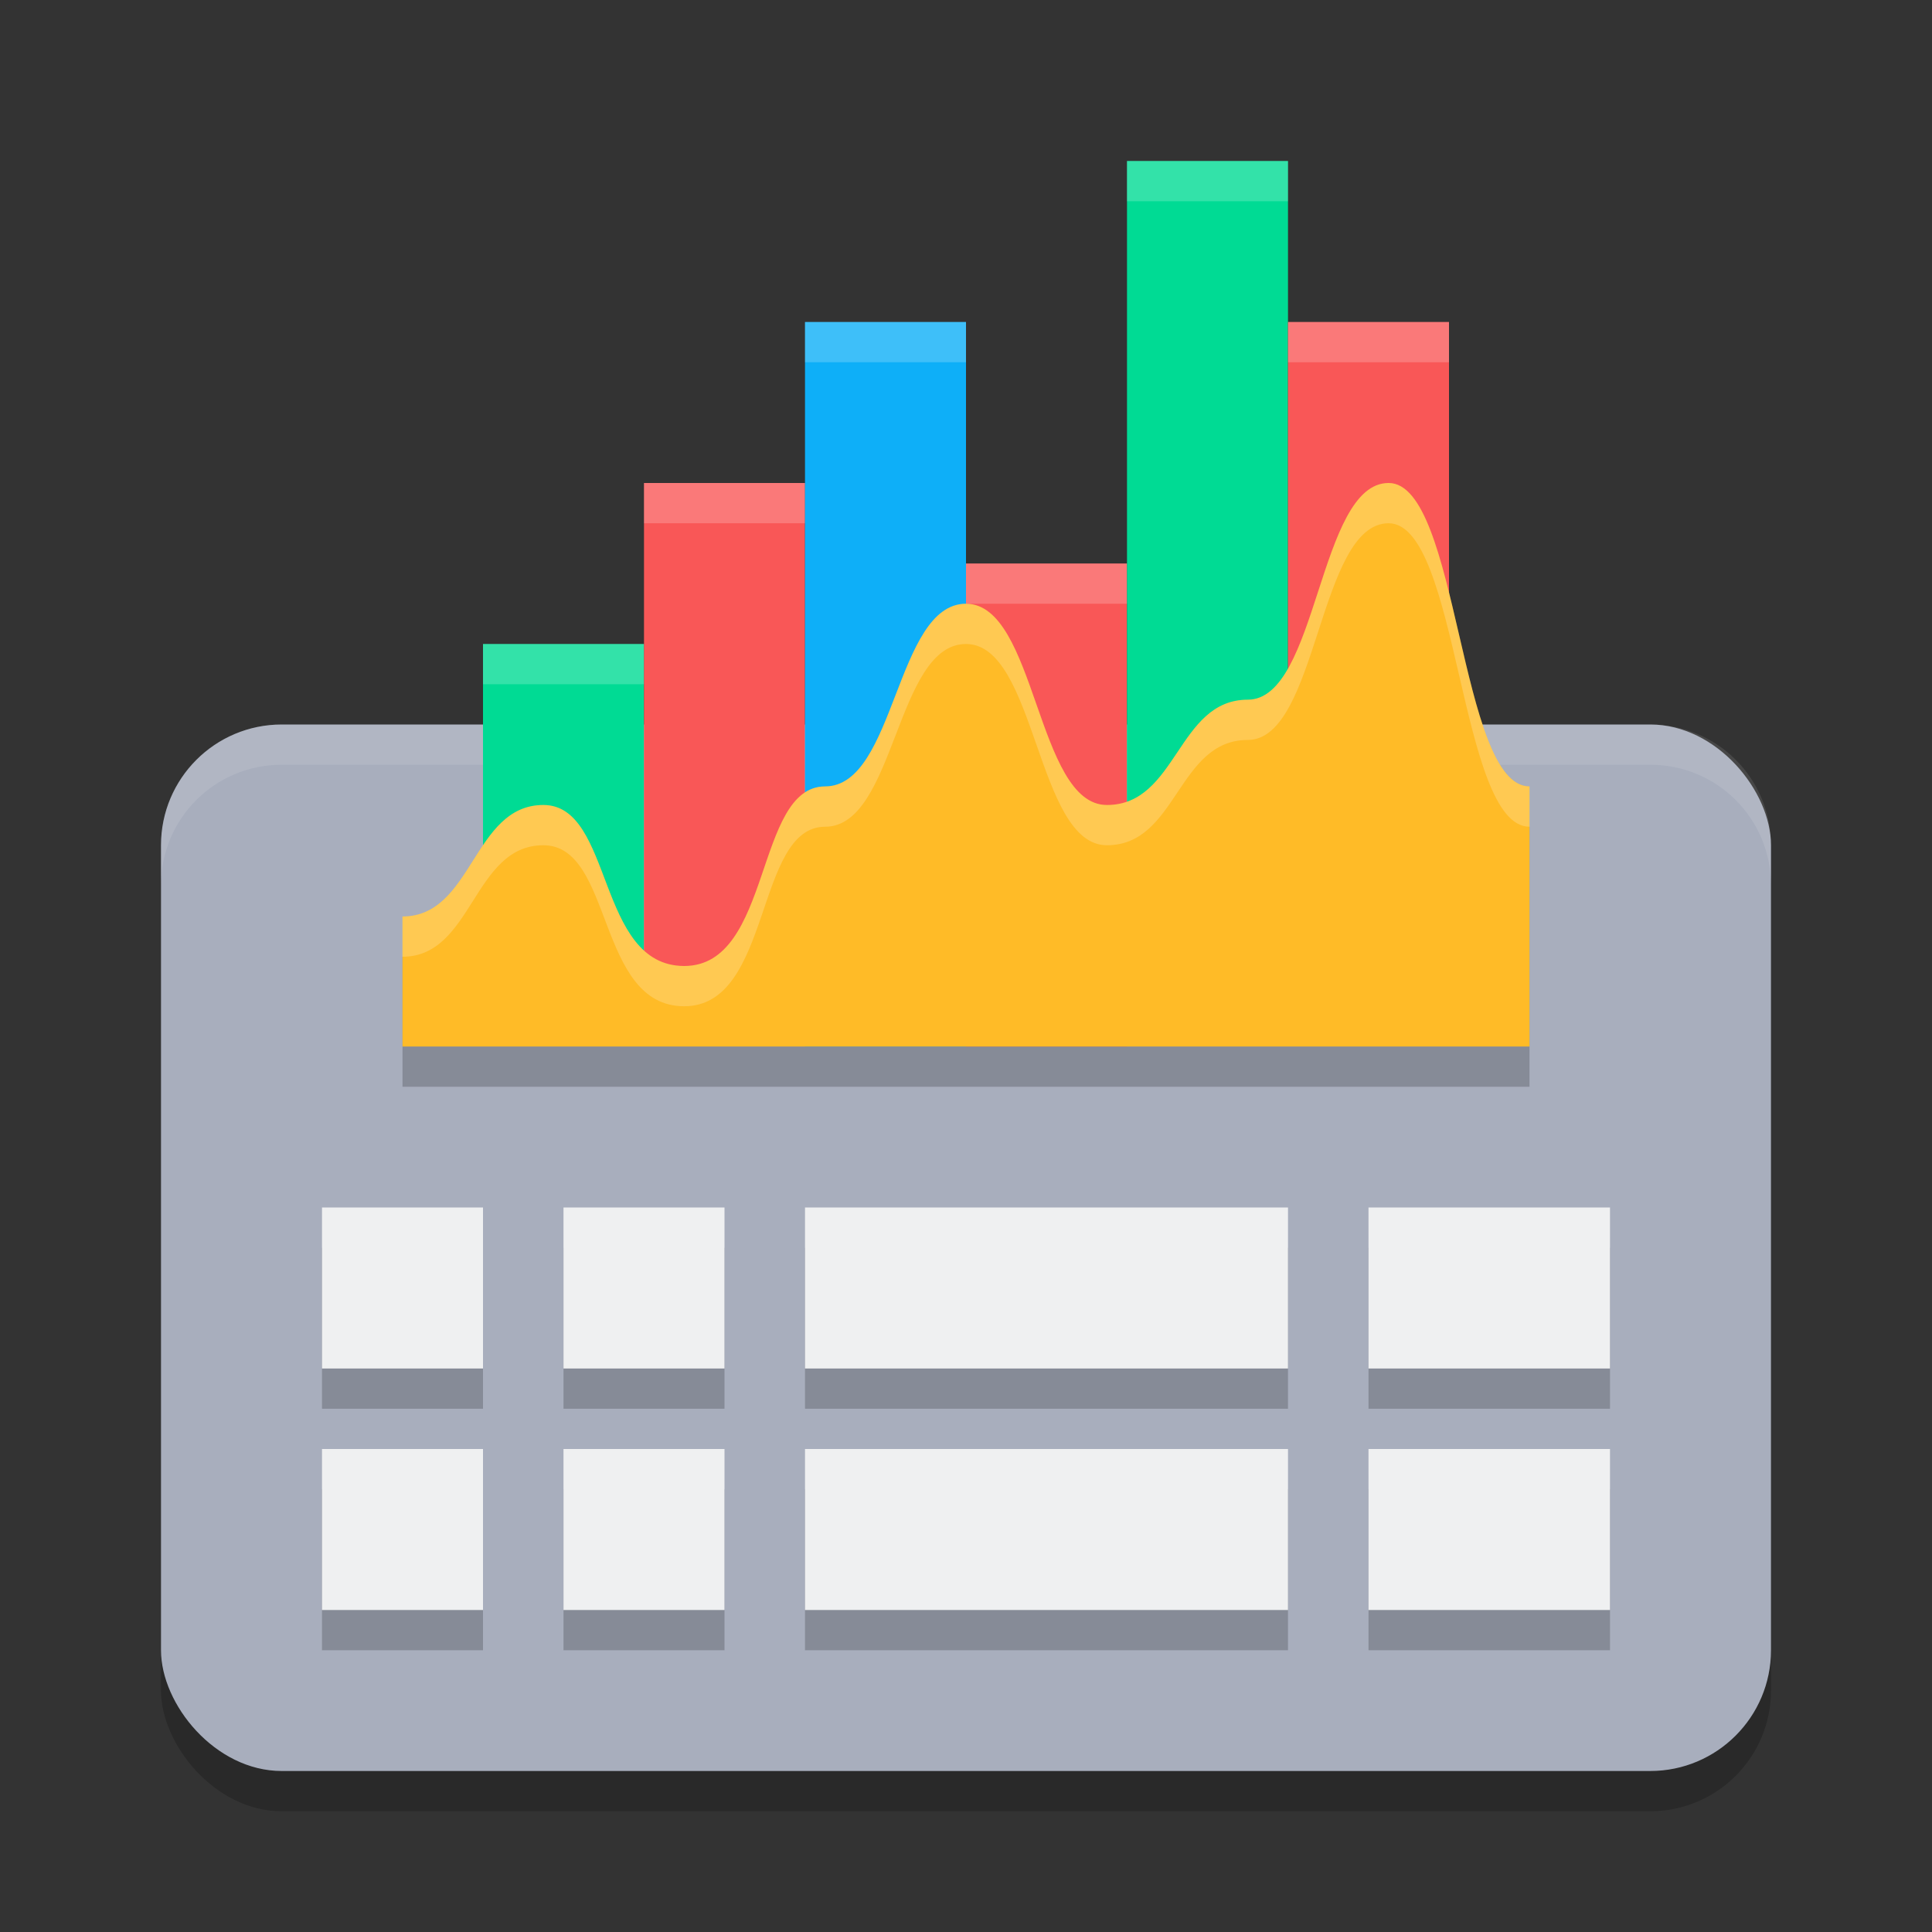 <svg xmlns="http://www.w3.org/2000/svg" width="24" height="24" version="1.1">
 <rect width="100%" height="100%" fill="#333333" stroke="none"/>
 <rect style="opacity:0.2" width="20" height="13" x="2" y="9.5" ry="1.5"/>
 <rect style="fill:#a8aebd" width="20" height="13" x="2" y="9" ry="1.5"/>
 <path style="opacity:0.2" d="m 4,15.5 v 2 h 2 v -2 z m 3,0 v 2 h 2 v -2 z m 3,0 v 2 h 6 v -2 z m 7,0 v 2 h 3 v -2 z m -13,3 v 2 h 2 v -2 z m 3,0 v 2 h 2 v -2 z m 3,0 v 2 h 6 v -2 z m 7,0 v 2 h 3 v -2 z"/>
 <path style="opacity:0.1;fill:#ffffff" d="M 3.5,9 C 2.669,9 2,9.669 2,10.5 V 11 C 2,10.169 2.669,9.5 3.5,9.5 h 17 c 0.831,0 1.5,0.669 1.5,1.5 V 10.5 C 22,9.669 21.331,9 20.5,9 Z"/>
 <rect style="fill:#00db94" width="2" height="4.5" x="6" y="8"/>
 <rect style="fill:#f95757" width="2" height="6.5" x="8" y="6"/>
 <rect style="fill:#0eaff8" width="2" height="9" x="10" y="4"/>
 <rect style="fill:#f95757" width="2" height="6" x="12" y="7"/>
 <rect style="fill:#00db94" width="2" height="10.5" x="14" y="2"/>
 <rect style="fill:#f95757" width="2" height="8.5" x="16" y="4"/>
 <rect style="fill:#eff0f1" width="2" height="2" x="4" y="15"/>
 <rect style="fill:#eff0f1" width="6" height="2" x="10" y="15"/>
 <rect style="fill:#eff0f1" width="3" height="2" x="17" y="15"/>
 <path style="opacity:0.2" d="m 5,13.5 v -1.615 c 0.875,0 0.875,-1.385 1.75,-1.385 0.875,0 0.656,2 1.75,2 1.094,0 0.875,-2.231 1.75,-2.231 C 11.125,10.269 11.125,8 12,8 12.875,8 12.875,10.5 13.75,10.5 c 0.875,0 0.875,-1.308 1.75,-1.308 0.875,0 0.875,-2.692 1.75,-2.692 0.875,0 0.875,3.769 1.75,3.769 V 13.5 Z"/>
 <path style="fill:#ffbb27" d="M 5,13 V 11.385 C 5.875,11.385 5.875,10 6.75,10 7.625,10 7.406,12 8.5,12 9.594,12 9.375,9.769 10.25,9.769 11.125,9.769 11.125,7.5 12,7.5 12.875,7.5 12.875,10 13.75,10 14.625,10 14.625,8.692 15.5,8.692 16.375,8.692 16.375,6 17.25,6 18.125,6 18.125,9.769 19,9.769 V 13 Z"/>
 <rect style="fill:#eff0f1" width="2" height="2" x="7" y="15"/>
 <rect style="fill:#eff0f1" width="2" height="2" x="4" y="18"/>
 <rect style="fill:#eff0f1" width="6" height="2" x="10" y="18"/>
 <rect style="fill:#eff0f1" width="3" height="2" x="17" y="18"/>
 <rect style="fill:#eff0f1" width="2" height="2" x="7" y="18"/>
 <path style="opacity:0.2;fill:#ffffff" d="m 14,2 v 0.5 h 2 v -0.5 z M 10,4 v 0.5 h 2 V 4 Z m 6,-1.9e-6 v 0.5 h 2 v -0.5 z m -8,2 v 0.5 h 2 v -0.5 z M 12,7 v 0.5 h 2 V 7 Z M 6,8 v 0.5 h 2 v -0.5 z"/>
 <path style="opacity:0.2;fill:#ffffff" d="M 17.25,6 C 16.375,6 16.375,8.692 15.5,8.692 14.625,8.692 14.625,10 13.75,10 12.875,10 12.875,7.5 12,7.5 11.125,7.5 11.125,9.77 10.25,9.77 9.375,9.77 9.594,12 8.5,12 7.406,12 7.625,10 6.75,10 5.875,10 5.875,11.385 5,11.385 v 0.5 c 0.875,0 0.875,-1.385 1.75,-1.385 0.875,0 0.656,2 1.75,2 1.094,0 0.875,-2.23 1.75,-2.23 C 11.125,10.27 11.125,8 12,8 c 0.875,0 0.875,2.5 1.75,2.5 0.875,0 0.875,-1.308 1.75,-1.308 0.875,0 0.875,-2.692 1.75,-2.692 0.875,0 0.875,3.77 1.75,3.77 v -0.5 C 18.125,9.77 18.125,6 17.25,6 Z"/>
</svg>
